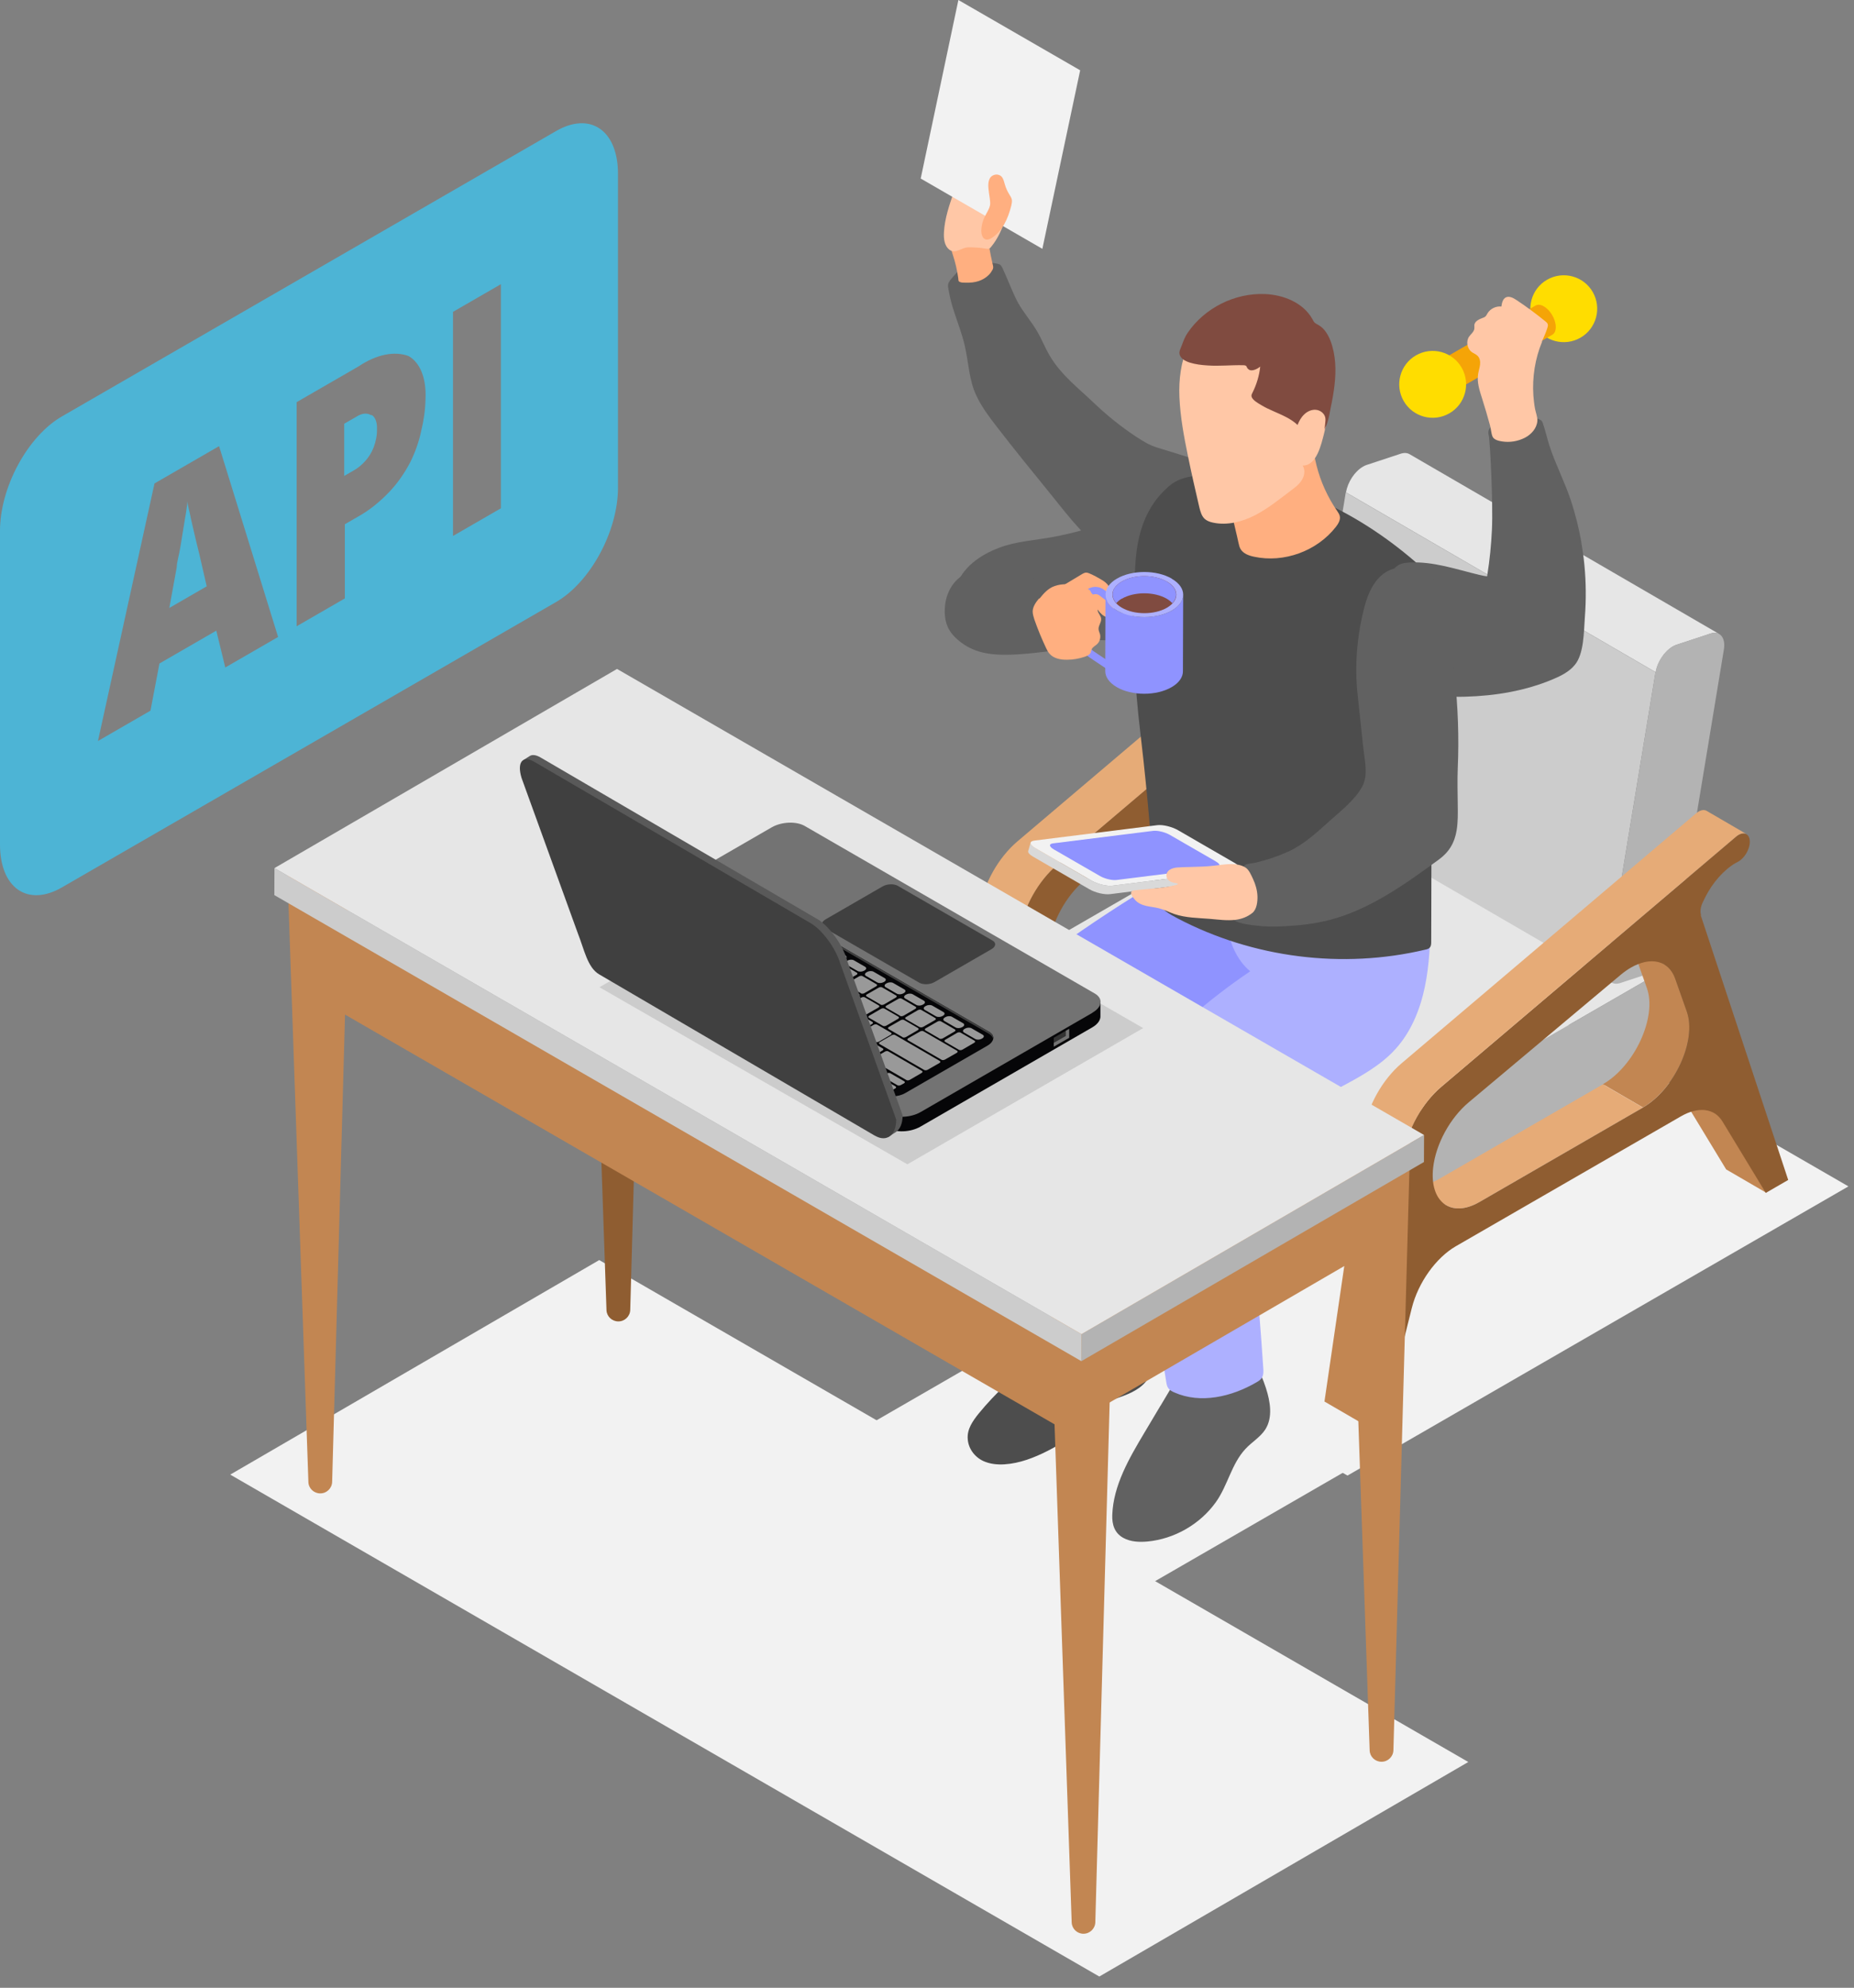 <?xml version="1.0" encoding="UTF-8"?> <svg xmlns="http://www.w3.org/2000/svg" width="153" height="164" viewBox="0 0 153 164" fill="none"><rect x="0" y="0" width="153" height="164" fill="#808080" stroke="none"/><g clip-path="url(#clip0_53_3162)"><path d="M91.86 132.45L68.87 119.18L91.72 105.99L114.71 119.26L91.86 132.45Z" fill="#F2F2F2"></path><path d="M121.17 145.37L90.72 163.07L19 121.66L49.45 103.96L121.17 145.37Z" fill="#F2F2F2"></path><path d="M111.2 121.74L69.6 97.73L110.94 73.86L152.54 97.88L111.2 121.74Z" fill="#F2F2F2"></path><path d="M110.47 74.19C110.29 73.89 110.05 73.66 109.78 73.5L106.48 71.58C106.75 71.74 106.99 71.97 107.17 72.27L110.75 78.17L114.05 80.09L110.47 74.19Z" fill="#C28652"></path><path d="M107.51 65.13L106.55 62.41C106.36 61.86 106.04 61.47 105.63 61.24L102.33 59.32C102.73 59.55 103.05 59.95 103.25 60.49L104.21 63.21C105.05 65.59 103.21 69.62 100.58 71.13L103.88 73.05C106.51 71.53 108.35 67.5 107.51 65.13Z" fill="#C28652"></path><path d="M100.59 71.14L87.1 78.93C86.02 79.55 85.06 79.6 84.37 79.2L87.67 81.12C88.36 81.52 89.33 81.47 90.4 80.85L103.89 73.06L100.59 71.14Z" fill="#E6AB77"></path><path d="M80.9 99.23L77.6 97.31L80.87 74.96L84.17 76.88L80.9 99.23Z" fill="#C28652"></path><path d="M108.68 57.18C108.58 56.89 108.64 56.47 108.84 56.08L109.01 55.73C109.63 54.49 110.56 53.44 111.55 52.87C111.61 52.84 111.66 52.81 111.76 52.76C112.28 52.46 112.71 51.73 112.7 51.12C112.7 50.5 112.26 50.28 111.75 50.58C111.68 50.62 111.6 50.68 111.53 50.74L87.25 71.34C85.66 72.69 84.44 74.87 84.14 76.89L80.87 99.24L82.65 98.21L84.81 89.59C85.34 87.49 86.8 85.45 88.44 84.5L107.02 73.78C108.46 72.95 109.78 73.11 110.44 74.2L114.02 80.1L115.87 79.03L108.65 57.19L108.68 57.18ZM103.88 73.06L90.39 80.85C88.05 82.2 86.25 80.86 86.57 78.01C86.79 76.07 87.96 73.92 89.51 72.62L102.04 62.11C102.33 61.87 102.61 61.67 102.89 61.51C104.51 60.58 106 60.9 106.54 62.42L107.5 65.14C108.34 67.52 106.5 71.55 103.87 73.06H103.88Z" fill="#8F5D31"></path><path d="M109.14 48.59C108.97 48.49 108.73 48.51 108.47 48.65C108.4 48.69 108.32 48.75 108.25 48.81L83.97 69.41C82.38 70.76 81.16 72.94 80.86 74.96L84.16 76.88C84.46 74.86 85.67 72.68 87.27 71.33L111.55 50.73C111.62 50.67 111.7 50.61 111.77 50.57C112.03 50.42 112.27 50.41 112.44 50.51L109.14 48.59Z" fill="#E6AB77"></path><path d="M109.84 64.75C109.58 64.6 109.21 64.62 108.81 64.85L85.9 78.07L113.21 93.94L136.12 80.72C136.52 80.49 136.89 80.47 137.15 80.62L109.84 64.75Z" fill="#E6E6E6"></path><path d="M113.22 93.95L85.91 78.08C85.11 78.54 84.47 79.66 84.47 80.57V83.89C84.48 84.34 84.64 84.66 84.9 84.81L112.21 100.68C111.95 100.53 111.79 100.21 111.79 99.76V96.44C111.78 95.53 112.42 94.41 113.22 93.95Z" fill="#CCCCCC"></path><path d="M136.12 80.72C136.92 80.26 137.57 80.63 137.57 81.54V84.86C137.58 85.77 136.94 86.89 136.14 87.35L113.23 100.57C112.43 101.03 111.78 100.66 111.78 99.75V96.43C111.77 95.52 112.41 94.4 113.21 93.94L136.12 80.72Z" fill="#B3B3B3"></path><path d="M132.61 79.76L136.62 55.46L111.06 40.62L107.05 64.92C106.95 65.55 107.11 66.02 107.44 66.21L133 81.05C132.67 80.86 132.5 80.39 132.61 79.76Z" fill="#CCCCCC"></path><path d="M116.32 37.47C116.13 37.36 115.88 37.34 115.6 37.43L112.78 38.36C112.68 38.39 112.58 38.44 112.48 38.5C111.81 38.88 111.22 39.76 111.08 40.62L136.64 55.46C136.78 54.6 137.38 53.72 138.04 53.34C138.14 53.28 138.24 53.24 138.34 53.2L141.16 52.27C141.44 52.18 141.69 52.2 141.88 52.31L116.32 37.47Z" fill="#E6E6E6"></path><path d="M138.03 53.34C138.13 53.28 138.23 53.24 138.33 53.2L141.15 52.27C141.93 52.01 142.43 52.61 142.26 53.6L138.25 77.9C138.11 78.76 137.51 79.64 136.84 80.03C136.74 80.09 136.64 80.13 136.54 80.17L133.72 81.1C132.94 81.36 132.44 80.76 132.61 79.77L136.62 55.47C136.76 54.61 137.36 53.73 138.02 53.35L138.03 53.34Z" fill="#B3B3B3"></path><path d="M142.17 92.5C141.99 92.2 141.75 91.97 141.48 91.81L138.18 89.89C138.45 90.05 138.69 90.28 138.87 90.58L142.45 96.48L145.75 98.4L142.17 92.5Z" fill="#C28652"></path><path d="M139.21 83.45L138.25 80.73C138.06 80.18 137.74 79.79 137.33 79.56L134.03 77.64C134.43 77.87 134.75 78.27 134.95 78.81L135.91 81.53C136.75 83.91 134.91 87.94 132.28 89.45L135.58 91.37C138.21 89.85 140.05 85.82 139.21 83.45Z" fill="#C28652"></path><path d="M132.28 89.46L118.79 97.25C117.71 97.87 116.75 97.92 116.06 97.52L119.36 99.44C120.05 99.84 121.02 99.79 122.09 99.17L135.58 91.38L132.28 89.46Z" fill="#E6AB77"></path><path d="M112.59 117.54L109.3 115.63L112.57 93.28L115.86 95.2L112.59 117.54Z" fill="#C28652"></path><path d="M140.38 75.5C140.28 75.21 140.34 74.79 140.54 74.4L140.71 74.05C141.33 72.81 142.26 71.76 143.25 71.19C143.31 71.16 143.36 71.13 143.46 71.08C143.98 70.78 144.41 70.05 144.4 69.44C144.4 68.82 143.96 68.6 143.45 68.9C143.38 68.94 143.3 69 143.23 69.06L118.95 89.66C117.36 91.01 116.14 93.19 115.84 95.21L112.57 117.56L114.35 116.53L116.51 107.91C117.04 105.81 118.5 103.77 120.14 102.82L138.72 92.1C140.16 91.27 141.48 91.43 142.14 92.52L145.72 98.42L147.57 97.35L140.35 75.51L140.38 75.5ZM135.58 91.38L122.09 99.17C119.75 100.52 117.95 99.18 118.27 96.33C118.49 94.39 119.66 92.24 121.21 90.94L133.74 80.43C134.03 80.19 134.31 79.99 134.59 79.83C136.21 78.9 137.7 79.22 138.24 80.74L139.2 83.46C140.04 85.84 138.2 89.87 135.57 91.38H135.58Z" fill="#8F5D31"></path><path d="M140.84 66.9C140.67 66.8 140.43 66.81 140.17 66.96C140.1 67 140.02 67.06 139.95 67.12L115.67 87.72C114.08 89.07 112.86 91.25 112.56 93.27L115.86 95.19C116.16 93.17 117.37 90.99 118.97 89.64L143.25 69.04C143.32 68.98 143.4 68.92 143.47 68.88C143.73 68.73 143.97 68.72 144.14 68.82L140.84 66.9Z" fill="#E6AB77"></path><path d="M80.51 83.38C79.53 84.19 78.5 85.11 78.25 86.36C78.04 87.4 78.43 88.51 79.15 89.29C79.87 90.07 80.88 90.54 81.93 90.74C84.81 91.29 87.66 89.93 90.37 88.81C96.02 86.46 102.02 85 107.53 82.34C107.38 80.91 107.23 79.49 107.09 78.06C106.96 76.83 106.83 75.59 106.45 74.42C106.07 73.24 105.42 72.12 104.43 71.39C103.58 70.76 102.52 70.46 101.47 70.32C100.06 70.14 98.48 70.21 97.48 71.31C96.46 72.43 94.97 73.09 93.69 73.88C90.73 75.73 87.85 77.71 85.05 79.8C83.51 80.96 82 82.15 80.52 83.37L80.51 83.38Z" fill="#8F93FF"></path><path d="M95.05 110.43C94.86 109.88 94.57 109.38 94.23 108.91C94.06 108.67 93.87 108.45 93.68 108.23C93.58 108.12 93.38 107.75 93.25 107.71C92.91 107.6 92.49 107.8 92.14 107.78C91.9 107.77 91.66 107.7 91.42 107.7C89.62 107.72 88.32 108.74 87.2 110.04C85.91 111.53 84.44 112.83 83.03 114.2C82.23 114.97 81.46 115.77 80.76 116.63C80.28 117.23 79.8 117.9 79.86 118.71C79.91 119.52 80.44 120.22 81.17 120.55C81.71 120.79 82.32 120.85 82.91 120.81C84.15 120.73 85.33 120.27 86.44 119.71C87.12 119.37 87.78 118.98 88.28 118.41C88.75 117.87 89.06 117.2 89.56 116.69C90.89 115.35 93.25 115.46 94.5 114.06C95.35 113.11 95.46 111.65 95.03 110.45L95.05 110.43Z" fill="#4D4D4D"></path><path d="M87.08 88.4C86.53 87.28 85.74 86.25 84.68 85.58C83.77 85 82.7 84.73 81.64 84.51C81.15 84.4 80.64 84.31 80.14 84.37C77.48 84.7 78.09 89.1 78.45 90.84C78.7 92.06 79.01 93.26 79.38 94.45C79.57 95.05 82.53 102.33 83.66 104.63C84.51 106.36 85.39 108.06 86.34 109.74C86.5 110.03 86.71 110.64 87.02 110.77C87.34 110.9 87.88 110.84 88.22 110.83C89.06 110.82 89.9 110.69 90.7 110.45C91.65 110.17 92.55 109.73 93.36 109.16C93.9 108.77 93.9 108.41 93.77 107.81C93.5 106.59 93.15 105.39 92.76 104.21C92.56 103.61 90.05 96.13 89.18 93.7C88.95 93.07 88.72 92.44 88.48 91.82C88.05 90.68 87.62 89.5 87.08 88.41V88.4Z" fill="#8F93FF"></path><path d="M103.18 80.13C99.7 82.48 96.51 85.27 93.71 88.4C92.97 89.23 92.2 90.24 92.35 91.35C92.5 92.46 93.52 93.24 94.52 93.74C96.06 94.52 97.77 94.96 99.49 95.04C99.9 95.06 100.32 95.06 100.71 94.94C101 94.86 101.26 94.71 101.53 94.57C104.57 92.94 107.61 91.31 110.65 89.68C112.28 88.81 113.94 87.91 115.18 86.53C116.45 85.12 117.19 83.3 117.58 81.44C117.97 79.58 118.03 77.67 118.08 75.78C116.43 77.47 113.79 77.83 111.47 77.37C109.15 76.91 107.04 75.76 104.89 74.78C103.62 74.21 101.56 74.13 101.37 75.95C101.22 77.41 102.05 79.23 103.17 80.13H103.18Z" fill="#ADB0FF"></path><path d="M95.77 115.97C95.32 116.72 94.88 117.47 94.43 118.22C93.18 120.32 91.88 122.54 91.79 124.98C91.76 125.77 91.97 126.48 92.7 126.88C93.3 127.21 94.01 127.24 94.69 127.18C96.92 126.97 99.04 125.75 100.34 123.93C101.32 122.56 101.63 120.76 102.79 119.53C103.31 118.97 104.01 118.57 104.42 117.93C105.05 116.94 104.83 115.64 104.47 114.52C104.24 113.81 103.96 113.11 103.48 112.54C102.71 111.61 101.44 111.13 100.24 111.26C98.92 111.4 98.08 112.11 97.42 113.21C96.87 114.13 96.32 115.05 95.77 115.98V115.97Z" fill="#616161"></path><path d="M92.21 94.52C92.36 96.15 92.8 97.74 93.21 99.33C94.46 104.16 95.48 109.06 96.24 113.99C96.27 114.18 96.3 114.38 96.42 114.54C96.54 114.7 96.72 114.8 96.91 114.88C99.07 115.84 101.64 115.24 103.68 114.05C103.86 113.95 104.04 113.83 104.14 113.66C104.28 113.43 104.27 113.14 104.25 112.87C103.88 107.24 103.35 101.61 102.65 96.01C102.49 94.68 102.31 93.35 101.99 92.06C101.85 91.51 101.68 90.94 101.28 90.54C100.93 90.19 100.44 90.01 99.97 89.84C98.27 89.23 96.11 88.27 94.26 88.64C93 88.9 92.61 90.05 92.38 91.18C92.15 92.28 92.1 93.39 92.2 94.51L92.21 94.52Z" fill="#ADB0FF"></path><path d="M102.55 39.43C100.31 38.37 97.91 37.67 95.54 36.94C94.82 36.72 94.34 36.41 93.73 36.01C92.5 35.2 91.34 34.26 90.27 33.24C89 32.03 87.57 30.93 86.66 29.4C86.25 28.72 85.97 27.97 85.56 27.29C85.07 26.46 84.41 25.73 83.96 24.88C83.5 23.99 83.16 23.03 82.73 22.12C82.68 22.02 82.63 21.92 82.55 21.85C82.48 21.8 82.39 21.78 82.31 21.76C81.65 21.61 80.96 21.64 80.3 21.78C79.96 21.85 79.63 21.96 79.35 22.16C79.08 22.34 78.86 22.6 78.64 22.85C78.5 23.02 78.27 23.25 78.24 23.47C78.21 23.68 78.3 23.96 78.33 24.17C78.42 24.68 78.56 25.18 78.72 25.67C79.03 26.64 79.41 27.59 79.63 28.58C79.94 29.94 79.97 31.4 80.58 32.65C80.99 33.54 81.64 34.41 82.23 35.17C82.97 36.12 83.71 37.07 84.47 38.01C85.37 39.13 86.29 40.24 87.19 41.37C88.01 42.4 88.83 43.42 89.78 44.33C92.09 46.55 95 48.02 97.87 49.45C98.92 47.93 99.97 46.41 100.81 44.76C101.23 43.95 101.59 43.11 101.88 42.25C102.02 41.83 102.08 41.37 102.22 40.96C102.34 40.58 102.67 40.27 102.92 39.96C102.97 39.9 103.02 39.83 103.01 39.76C103 39.67 102.9 39.61 102.82 39.57C102.73 39.52 102.63 39.48 102.54 39.43H102.55Z" fill="#616161"></path><path d="M79.25 23.28C79.39 23.33 79.6 23.32 79.74 23.32C80.08 23.33 80.43 23.3 80.76 23.19C81.07 23.09 81.37 22.91 81.6 22.68C81.72 22.56 81.82 22.42 81.9 22.27C82.01 22.07 81.95 21.94 81.9 21.72C81.7 20.84 81.54 19.95 81.48 19.06C81.31 19.48 80.88 19.74 80.43 19.81C79.99 19.88 79.53 19.78 79.1 19.66C78.18 19.4 78.45 20.51 78.63 21.02C78.84 21.65 78.99 22.3 79.08 22.96C79.1 23.14 79.07 23.21 79.23 23.27C79.23 23.27 79.25 23.27 79.26 23.27L79.25 23.28Z" fill="#FFAF80"></path><path d="M77.9 19.15C78.03 16.83 79.45 14.73 79.56 12.41C79.58 12.04 79.56 11.67 79.67 11.32C79.73 11.13 79.83 10.95 79.86 10.76C79.9 10.5 79.81 10.22 79.93 9.98C80 9.83 80.14 9.72 80.27 9.62C80.58 9.38 80.99 9.14 81.34 9.33C81.59 9.47 81.68 9.78 81.83 10.03C81.96 10.25 82.13 10.43 82.29 10.63C82.79 11.27 83.06 12.05 83.13 12.85C83.17 13.26 83.36 13.66 83.43 14.07C83.5 14.51 83.53 14.95 83.51 15.39C83.47 16.27 83.27 17.14 83 17.98C82.72 18.84 82.36 19.69 81.78 20.38C81.73 20.44 81.68 20.5 81.6 20.52C81.53 20.54 81.45 20.53 81.38 20.52C80.89 20.43 80.38 20.4 79.88 20.41C79.36 20.42 78.85 20.97 78.36 20.61C77.92 20.28 77.87 19.67 77.9 19.16V19.15Z" fill="#FFC7A6"></path><path d="M86.02 20.53L75.98 14.73L79.09 0L89.14 5.8L86.02 20.53Z" fill="#F2F2F2"></path><path d="M81.7 16.93C81.63 17.28 81.41 17.57 81.26 17.89C81.09 18.24 80.99 18.62 80.98 19.01C80.98 19.32 81.07 19.7 81.37 19.76C81.54 19.8 81.71 19.71 81.86 19.62C82.74 19.05 83.19 18.01 83.45 16.99C83.49 16.82 83.53 16.63 83.5 16.46C83.46 16.3 83.37 16.16 83.28 16.02C83.12 15.76 83 15.49 82.92 15.2C82.86 14.99 82.81 14.76 82.67 14.59C82.52 14.42 82.27 14.36 82.05 14.43C81.12 14.73 81.82 16.31 81.7 16.94V16.93Z" fill="#FFAF80"></path><path d="M91.51 42.97C90.04 43.6 88.48 44 86.91 44.3C85.43 44.58 83.87 44.65 82.46 45.19C81.67 45.49 80.92 45.88 80.27 46.43C79.63 46.97 79.1 47.68 78.86 48.48C78.57 49.45 78.19 50.48 78.7 51.44C79.06 52.12 79.78 52.54 80.49 52.78C82.44 53.46 84.58 53.14 86.64 52.97C88.36 52.82 90.09 52.78 91.82 52.83C92.91 52.87 94.03 52.94 95.09 52.65C95.19 52.62 95.29 52.59 95.36 52.51C95.45 52.4 95.44 52.24 95.42 52.1C95.2 49.61 96.57 47.29 97.29 44.89C97.49 44.24 97.64 43.55 97.53 42.87C97.44 42.3 97.1 41.71 96.59 41.41C96.18 41.16 95.72 41.3 95.28 41.41C93.95 41.73 92.75 42.42 91.5 42.96L91.51 42.97Z" fill="#616161"></path><path d="M100.03 39.23C98.7 39.2 97.42 39.26 96.4 40.17C94.47 41.88 93.84 44.12 93.69 46.62C93.65 47.32 93.61 48.02 93.59 48.72C93.46 52.62 93.63 56.52 94.1 60.4C94.33 62.26 95.15 69.87 95.08 71.82C95.05 72.67 94.99 73.58 95.41 74.32C95.79 75 96.49 75.41 97.18 75.77C103.39 79.03 110.79 79.97 117.62 78.35C117.76 78.32 117.91 78.28 118 78.17C118.1 78.05 118.11 77.88 118.11 77.72C118.13 70.08 118.15 62.45 118.17 54.81C118.17 53.7 118.17 52.59 118.17 51.49C118.17 50.95 118.53 50.56 118.78 50.12C119.07 49.6 119.06 49.02 118.8 48.48C118.55 47.96 118.13 47.56 117.71 47.17C112.86 42.68 106.62 39.38 100.02 39.23H100.03Z" fill="#4D4D4D"></path><path d="M130.5 44.73C130.3 43.58 130.01 42.44 129.65 41.33C129.14 39.78 128.37 38.32 127.87 36.78C127.67 36.17 127.54 35.54 127.33 34.94C127.3 34.85 127.26 34.75 127.19 34.69C127.13 34.64 127.06 34.61 126.99 34.58C126.23 34.3 125.41 34.14 124.61 34.29C124.03 34.4 123.47 34.69 123.09 35.14C122.86 35.41 122.76 35.59 122.86 35.93C122.95 36.25 123.23 41.46 123.12 43.7C123.06 44.95 122.94 46.2 122.74 47.43C122.74 47.47 122.73 47.51 122.72 47.55C122.51 47.52 122.3 47.49 122.08 47.43C120.17 46.97 118.26 46.3 116.3 46.41C116 46.43 115.69 46.46 115.43 46.61C115.05 46.82 114.82 47.22 114.64 47.61C113.19 50.74 113.3 55.37 116.94 56.92C118.19 57.45 119.58 57.52 120.93 57.48C123.41 57.41 125.89 57 128.18 56.03C128.84 55.75 129.49 55.42 129.95 54.87C130.73 53.95 130.7 52.09 130.79 50.93C130.9 49.49 130.89 48.04 130.75 46.6C130.69 45.97 130.6 45.34 130.49 44.71L130.5 44.73Z" fill="#616161"></path><path d="M130.429 27.86C129.109 28.62 127.419 28.17 126.659 26.85C125.899 25.53 126.349 23.84 127.669 23.08C128.989 22.32 130.679 22.77 131.439 24.09C132.199 25.41 131.749 27.1 130.429 27.86Z" fill="#FFDD00"></path><path d="M118.959 29.68L126.719 25.21C126.899 25.11 127.139 25.12 127.409 25.28C127.949 25.59 128.389 26.35 128.389 26.98C128.389 27.3 128.279 27.52 128.099 27.62L120.339 32.09C120.519 31.99 120.629 31.77 120.629 31.45C120.629 30.82 120.189 30.06 119.649 29.75C119.379 29.6 119.139 29.58 118.959 29.68Z" fill="#F5A407"></path><path d="M118.669 30.32C118.669 29.69 119.109 29.44 119.649 29.75C120.189 30.06 120.629 30.82 120.629 31.45C120.629 32.08 120.189 32.33 119.649 32.02C119.109 31.71 118.669 30.95 118.669 30.32Z" fill="#D9D9D9"></path><path d="M119.61 34.1C118.29 34.86 116.6 34.41 115.84 33.09C115.08 31.77 115.53 30.08 116.85 29.32C118.17 28.56 119.86 29.01 120.62 30.33C121.38 31.65 120.93 33.34 119.61 34.1Z" fill="#FFDD00"></path><path d="M127.26 28.19C126.68 29.59 126.44 31.12 126.54 32.63C126.57 33 126.61 33.37 126.68 33.74C126.74 34.05 126.89 34.41 126.87 34.73C126.82 35.35 126.36 35.85 125.83 36.12C125.26 36.41 124.6 36.52 123.96 36.42C123.69 36.38 123.29 36.29 123.17 36.02C123.06 35.76 123.04 35.37 122.96 35.09C122.76 34.35 122.54 33.61 122.31 32.88C122.1 32.22 121.87 31.54 121.98 30.86C122.02 30.6 122.11 30.35 122.14 30.09C122.17 29.83 122.13 29.55 121.94 29.36C121.8 29.22 121.61 29.16 121.45 29.04C121.07 28.76 120.97 28.17 121.23 27.78C121.38 27.56 121.63 27.39 121.67 27.12C121.68 27.02 121.67 26.91 121.67 26.81C121.71 26.49 122.08 26.33 122.38 26.22C122.44 26.2 122.51 26.17 122.56 26.13C122.65 26.06 122.69 25.96 122.75 25.86C122.98 25.47 123.45 25.24 123.9 25.29C123.94 25 124.01 24.68 124.26 24.54C124.54 24.4 124.87 24.57 125.14 24.75C125.97 25.3 126.77 25.89 127.54 26.52C127.61 26.58 127.69 26.64 127.72 26.73C127.76 26.83 127.73 26.94 127.7 27.04C127.58 27.44 127.4 27.81 127.24 28.19H127.26Z" fill="#FFC7A6"></path><path d="M102.2 44.76C102.24 44.94 102.28 45.13 102.37 45.29C102.59 45.67 103.05 45.84 103.48 45.93C105.96 46.47 108.7 45.46 110.25 43.46C110.45 43.2 110.64 42.88 110.56 42.56C110.52 42.41 110.43 42.29 110.35 42.16C109.57 41.03 108.99 39.76 108.65 38.42C108.4 37.42 108.27 36.4 108.15 35.38C107.64 37.5 105.93 39.28 103.84 39.87C103.17 40.06 102.47 40.13 101.79 40.33C101.7 40.36 101.6 40.39 101.54 40.46C101.48 40.54 101.47 40.66 101.47 40.76C101.49 42.1 101.93 43.46 102.2 44.76Z" fill="#FFAF80"></path><path d="M109.68 31.56C109.6 29.92 109.18 28.19 108 27.04C107.58 26.64 107.09 26.32 106.56 26.06C104.85 25.22 102.79 25.02 101.01 25.72C98.08 26.87 97.21 29.86 97.33 32.75C97.4 34.38 97.7 36 98.03 37.6C98.32 39.02 98.64 40.43 98.97 41.84C99.06 42.2 99.16 42.59 99.44 42.83C99.63 42.99 99.87 43.07 100.11 43.12C101.28 43.37 102.51 43.05 103.57 42.51C104.63 41.96 105.57 41.2 106.52 40.48C106.86 40.23 107.21 39.97 107.43 39.61C107.66 39.25 107.73 38.77 107.5 38.41C108.66 38.44 109.04 36.63 109.26 35.8C109.61 34.42 109.76 32.98 109.69 31.55L109.68 31.56Z" fill="#FFC7A6"></path><path d="M104 30.24C103.92 30.99 103.7 31.72 103.36 32.4C103.31 32.49 103.26 32.59 103.28 32.69C103.32 32.99 103.84 33.28 104.08 33.42C104.41 33.62 104.75 33.78 105.1 33.93C105.79 34.24 106.52 34.53 107.08 35.06C107.21 34.73 107.38 34.42 107.64 34.18C107.89 33.94 108.24 33.78 108.59 33.81C108.94 33.84 109.27 34.08 109.36 34.42C109.4 34.59 109.38 34.76 109.36 34.93C109.34 35.12 109.32 35.3 109.3 35.49C109.32 35.33 109.44 35.16 109.49 35.01C109.54 34.87 109.58 34.72 109.62 34.58C109.71 34.26 109.75 33.93 109.82 33.61C109.95 33 110.06 32.39 110.13 31.77C110.27 30.56 110.24 29.31 109.81 28.15C109.61 27.63 109.31 27.11 108.83 26.83C108.72 26.77 108.6 26.71 108.5 26.63C108.41 26.54 108.36 26.43 108.3 26.32C107.55 24.98 105.94 24.33 104.41 24.26C101.92 24.15 99.41 25.4 98.01 27.46C97.78 27.8 97.66 28.13 97.52 28.51C97.4 28.84 97.2 29.11 97.45 29.46C97.62 29.69 97.9 29.82 98.17 29.91C98.65 30.06 99.15 30.12 99.65 30.15C100.63 30.22 101.59 30.11 102.56 30.13C103 30.13 102.78 30.3 103.06 30.49C103.33 30.68 103.81 30.41 104.02 30.23L104 30.24Z" fill="#804B40"></path><path d="M85.14 47.67C84.4 47.43 83.65 47.23 82.91 47C82.31 46.81 81.69 46.6 81.07 46.67C80.75 46.7 80.46 46.84 80.19 47C79.76 47.24 79.32 47.5 78.96 47.85C78.33 48.46 78.01 49.33 77.97 50.19C77.92 51.12 78.13 51.89 78.8 52.56C79.27 53.03 79.84 53.4 80.46 53.64C81.3 53.96 82.21 54.03 83.11 54.02C84.18 54.01 85.24 53.89 86.3 53.76C87.03 53.68 87.76 53.59 88.47 53.43C88.36 52.72 88.33 52 88.38 51.28C88.44 50.56 88.65 49.4 87.94 48.91C87.12 48.34 86.06 47.98 85.12 47.67H85.14Z" fill="#616161"></path><path d="M88.62 49.17C89.13 49.24 90.05 49.23 90.29 49.78C90.5 50.26 90.97 50.95 91.56 50.96C91.66 50.96 91.77 50.94 91.84 50.87C91.99 50.74 91.98 50.51 91.95 50.31C91.91 50.05 91.85 49.8 91.77 49.55C91.71 49.35 91.72 49.17 91.69 48.96C91.66 48.75 91.61 48.53 91.49 48.35C91.34 48.11 91.11 47.95 90.87 47.81C90.57 47.63 90.27 47.47 89.95 47.33C89.82 47.27 89.68 47.22 89.55 47.25C89.47 47.27 89.39 47.31 89.32 47.35C88.62 47.77 87.92 48.19 87.22 48.61C87.59 48.96 88.12 49.09 88.62 49.16V49.17Z" fill="#FFAF80"></path><path d="M92.44 55.93L89.91 54.24C89.48 53.95 89.22 53.47 89.22 52.95V49.6C89.22 49.15 89.47 48.74 89.88 48.54C90.28 48.34 90.76 48.39 91.12 48.66L93.64 50.58L93.27 51.06L90.75 49.14C90.57 49 90.35 48.98 90.15 49.08C89.95 49.18 89.83 49.37 89.83 49.59V52.94C89.83 53.26 89.99 53.55 90.25 53.73L92.78 55.42L92.44 55.92V55.93Z" fill="#8F93FF"></path><path d="M97.64 49.07L97.62 55.39C97.62 55.86 97.31 56.33 96.69 56.69C95.44 57.42 93.41 57.42 92.16 56.69C91.53 56.32 91.21 55.85 91.21 55.37L91.23 49.05C91.23 49.53 91.54 50.01 92.18 50.37C93.43 51.09 95.46 51.09 96.71 50.37C97.33 50.01 97.64 49.54 97.64 49.07Z" fill="#8F93FF"></path><path d="M96.7 47.75C97.95 48.47 97.96 49.65 96.71 50.37C95.46 51.09 93.43 51.1 92.18 50.37C90.92 49.64 90.92 48.47 92.17 47.74C93.42 47.01 95.45 47.01 96.7 47.74V47.75Z" fill="#ADB0FF"></path><path d="M96.3 47.98C97.33 48.57 97.34 49.54 96.3 50.14C95.27 50.74 93.61 50.74 92.58 50.14C91.55 49.54 91.54 48.58 92.57 47.98C93.6 47.38 95.26 47.38 96.29 47.98H96.3Z" fill="#804B40"></path><path d="M92.57 49.4C93.6 48.8 95.26 48.8 96.29 49.4C96.48 49.51 96.63 49.64 96.75 49.77C97.28 49.19 97.13 48.47 96.29 47.98C95.26 47.38 93.59 47.38 92.57 47.98C91.74 48.46 91.6 49.19 92.12 49.76C92.24 49.63 92.38 49.5 92.57 49.39V49.4Z" fill="#8F93FF"></path><path d="M85.75 49.37C85.49 49.68 85.24 50.03 85.22 50.43C85.22 50.66 85.29 50.89 85.36 51.11C85.64 51.91 85.96 52.69 86.32 53.45C86.4 53.61 86.47 53.77 86.59 53.91C86.93 54.33 87.53 54.44 88.07 54.43C88.56 54.43 89.06 54.34 89.53 54.18C89.73 54.11 89.94 54.01 90.02 53.82C90.05 53.74 90.05 53.65 90.09 53.57C90.17 53.38 90.38 53.29 90.53 53.15C90.75 52.95 90.85 52.62 90.78 52.33C90.74 52.18 90.66 52.05 90.66 51.9C90.64 51.6 90.91 51.33 90.87 51.03C90.84 50.79 90.62 50.6 90.58 50.36C90.53 50.04 90.81 49.7 90.66 49.41C90.54 49.18 90.2 49.13 90.06 48.91C90.02 48.85 90 48.77 89.95 48.71C89.84 48.58 89.64 48.58 89.47 48.55C89.26 48.52 89.06 48.42 88.85 48.35C88.27 48.15 87.62 48.15 87.04 48.35C86.5 48.53 86.13 48.96 85.78 49.39L85.75 49.37Z" fill="#FFAF80"></path><path d="M118.61 48.15C118.39 47.82 118.11 47.53 117.79 47.32C117.43 47.08 117.01 46.93 116.58 46.85C115.9 46.73 115.16 46.79 114.55 47.1C113.44 47.67 112.89 48.94 112.58 50.15C111.99 52.44 111.78 54.9 112.03 57.24C112.19 58.75 112.35 60.26 112.51 61.76C112.62 62.76 112.93 63.95 112.42 64.89C111.84 65.97 110.66 66.9 109.76 67.7C108.74 68.62 107.62 69.66 106.36 70.24C105.45 70.65 104.5 70.97 103.53 71.19C103.32 71.24 103 71.24 102.81 71.33C102.61 71.43 102.68 71.5 102.54 71.64C102.39 71.79 102.15 71.82 101.99 71.98C101.83 72.14 101.72 72.36 101.63 72.56C101.35 73.17 101.14 73.83 101.19 74.5C101.22 74.93 101.36 75.37 101.62 75.71C102 76.21 103.04 76.28 103.62 76.36C104.4 76.46 105.18 76.46 105.96 76.42C107.2 76.36 108.45 76.22 109.65 75.92C113.02 75.06 115.92 72.97 118.72 70.93C119.58 70.31 120.04 69.54 120.21 68.49C120.32 67.81 120.31 67.11 120.3 66.42C120.29 65.41 120.26 64.4 120.3 63.39C120.41 60.85 120.32 58.3 120.04 55.77C119.91 54.57 119.74 53.37 119.53 52.18C119.34 51.11 119.41 50.02 119.03 48.98C118.92 48.69 118.78 48.41 118.61 48.15Z" fill="#616161"></path><path d="M101.94 71.8L91.81 73.07C91.35 73.13 90.59 72.94 90.09 72.66L85.44 69.97C85.15 69.8 85.02 69.64 85.05 69.52L84.85 70.22C84.82 70.34 84.95 70.5 85.24 70.67L89.89 73.36C90.38 73.65 91.15 73.83 91.61 73.77L101.74 72.5C101.93 72.48 102.03 72.42 102.06 72.33L102.26 71.63C102.24 71.71 102.13 71.77 101.94 71.8Z" fill="#D9D9D9"></path><path d="M101.87 71.18C102.36 71.47 102.4 71.74 101.94 71.8L91.81 73.07C91.35 73.13 90.59 72.94 90.09 72.66L85.44 69.97C84.95 69.68 84.91 69.41 85.37 69.35L95.5 68.08C95.96 68.02 96.72 68.21 97.21 68.49L101.86 71.18H101.87Z" fill="#F2F2F2"></path><path d="M100.33 71.07C100.73 71.3 100.76 71.53 100.39 71.57L92.15 72.6C91.78 72.65 91.15 72.5 90.75 72.26L86.97 70.08C86.57 69.85 86.54 69.62 86.91 69.58L95.15 68.55C95.52 68.5 96.14 68.65 96.54 68.88L100.32 71.06L100.33 71.07Z" fill="#8F93FF"></path><path d="M101.6 71.29C101.14 71.29 100.68 71.37 100.22 71.42C99.55 71.5 98.87 71.51 98.2 71.53C97.85 71.53 97.51 71.55 97.16 71.57C96.86 71.59 96.43 71.71 96.3 72.02C96.23 72.18 96.25 72.38 96.35 72.53C96.46 72.69 96.64 72.77 96.83 72.82C96.93 72.85 97.03 72.86 97.13 72.88C97.23 72.91 97.23 72.96 97.12 72.99C95.98 73.32 94.77 73.31 93.59 73.46C93.53 73.46 93.47 73.48 93.43 73.51C93.18 73.68 93.54 74.09 93.66 74.23C93.89 74.51 94.24 74.66 94.59 74.74C94.94 74.82 95.3 74.85 95.65 74.94C96.08 75.05 96.48 75.26 96.91 75.41C97.85 75.73 98.86 75.73 99.85 75.81C100.55 75.87 101.25 75.97 101.94 75.89C102.45 75.83 102.94 75.65 103.35 75.32C103.72 75.03 103.79 74.36 103.77 73.92C103.75 73.44 103.61 72.96 103.41 72.53C103.26 72.21 103.07 71.74 102.76 71.56C102.42 71.36 102.01 71.29 101.62 71.29H101.6Z" fill="#FFC7A6"></path><path d="M48.29 56.96L50.05 108.09C50.07 108.61 50.5 109.02 51.03 109.02C51.56 109.02 51.99 108.6 52.01 108.08L53.42 56.96H48.3H48.29Z" fill="#8F5D31"></path><path d="M113.83 94.39V102.77L87.75 117.93L87.76 109.55L113.83 94.39Z" fill="#C28652"></path><path d="M87.76 109.55L87.75 117.93L26.33 82.47V74.08L87.76 109.55Z" fill="#C28652"></path><path d="M113.83 94.39L87.76 109.55L26.33 74.08L52.41 58.93L113.83 94.39Z" fill="#8F8F8F"></path><path d="M86.68 107.48L88.44 158.61C88.46 159.13 88.89 159.54 89.41 159.54C89.94 159.54 90.37 159.12 90.39 158.6L91.8 107.48H86.68Z" fill="#C28652"></path><path d="M111.27 93.29L113.03 144.42C113.05 144.94 113.48 145.35 114.01 145.35C114.54 145.35 114.97 144.93 114.99 144.41L116.4 93.29H111.28H111.27Z" fill="#C28652"></path><path d="M23.69 71.15L25.45 122.28C25.47 122.8 25.9 123.21 26.43 123.21C26.96 123.21 27.39 122.79 27.41 122.27L28.82 71.15H23.7H23.69Z" fill="#C28652"></path><path d="M117.52 93.64L117.51 95.87L89.24 112.3L89.25 110.07L117.52 93.64Z" fill="#B3B3B3"></path><path d="M89.25 110.07L89.24 112.3L22.64 73.85L22.65 71.62L89.25 110.07Z" fill="#CCCCCC"></path><path d="M117.52 93.64L89.25 110.07L22.65 71.62L50.92 55.19L117.52 93.64Z" fill="#E6E6E6"></path><path d="M74.88 96.06L49.47 81.45L68.93 70.21L94.34 84.82L74.88 96.06Z" fill="#CCCCCC"></path><path d="M90.82 82.67L90.2 82.6V82.86L66.41 69.13C65.71 68.72 64.48 68.77 63.67 69.24L49.49 77.43C49.49 77.43 49.41 77.48 49.37 77.51V77.32L48.82 77.4V78.54C48.82 78.8 48.97 79.05 49.29 79.24L73.22 93.06C73.92 93.47 75.15 93.42 75.96 92.95L90.14 84.76C90.61 84.49 90.84 84.13 90.81 83.8V82.68L90.82 82.67Z" fill="#060608"></path><path d="M86.96 86.35L88.23 85.62V84.89L86.96 85.62V86.35Z" fill="#333333"></path><path d="M87.96 85.47V85.04L88.23 84.89V85.62L86.96 86.35V86.04L87.96 85.47Z" fill="#737373"></path><path d="M90.15 83.56L75.97 91.75C75.16 92.22 73.93 92.27 73.23 91.86L49.3 78.04C48.6 77.63 48.68 76.92 49.5 76.45L63.68 68.26C64.49 67.79 65.72 67.74 66.42 68.15L90.35 81.97C91.05 82.38 90.97 83.08 90.15 83.55V83.56Z" fill="#737373"></path><path d="M72.74 90.26L52.44 78.54C51.93 78.25 52 77.74 52.58 77.4L59.36 73.49C59.94 73.15 60.83 73.12 61.33 73.41L81.63 85.13C82.14 85.42 82.07 85.93 81.49 86.27L74.71 90.18C74.13 90.52 73.24 90.55 72.74 90.26Z" fill="#060608"></path><path d="M52.58 77.57L59.36 73.66C59.94 73.32 60.83 73.29 61.33 73.58L81.63 85.3C81.82 85.41 81.93 85.56 81.96 85.71C82 85.5 81.89 85.29 81.63 85.13L61.33 73.41C60.82 73.12 59.94 73.15 59.36 73.49L52.58 77.4C52.22 77.61 52.06 77.88 52.11 78.13C52.14 77.93 52.3 77.73 52.58 77.57Z" fill="#404040"></path><path d="M61.05 74.5L60.13 73.97C60 73.89 60.01 73.76 60.17 73.67L60.22 73.64C60.38 73.55 60.61 73.54 60.75 73.62L61.67 74.15C61.8 74.23 61.79 74.36 61.63 74.45L61.58 74.48C61.42 74.57 61.19 74.58 61.05 74.5Z" fill="#999999"></path><path d="M62.66 75.44L61.74 74.91C61.61 74.83 61.62 74.7 61.78 74.61L61.83 74.58C61.99 74.49 62.22 74.48 62.36 74.56L63.28 75.09C63.41 75.17 63.4 75.3 63.24 75.39L63.19 75.42C63.03 75.51 62.8 75.52 62.66 75.44Z" fill="#999999"></path><path d="M64.29 76.37L63.37 75.84C63.24 75.76 63.25 75.63 63.41 75.54L63.46 75.51C63.62 75.42 63.85 75.41 63.99 75.49L64.91 76.02C65.04 76.1 65.03 76.23 64.87 76.32L64.82 76.35C64.66 76.44 64.43 76.45 64.29 76.37Z" fill="#999999"></path><path d="M65.91 77.31L64.99 76.78C64.86 76.7 64.87 76.57 65.03 76.48L65.08 76.45C65.24 76.36 65.47 76.35 65.61 76.43L66.53 76.96C66.66 77.04 66.65 77.17 66.49 77.26L66.44 77.29C66.28 77.38 66.05 77.39 65.91 77.31Z" fill="#999999"></path><path d="M67.53 78.23L66.61 77.7C66.48 77.62 66.49 77.49 66.65 77.4L66.7 77.37C66.86 77.28 67.09 77.27 67.23 77.35L68.15 77.88C68.28 77.96 68.27 78.09 68.11 78.18L68.06 78.21C67.9 78.3 67.67 78.31 67.53 78.23Z" fill="#999999"></path><path d="M69.15 79.18L68.23 78.65C68.1 78.57 68.11 78.44 68.27 78.35L68.32 78.32C68.48 78.23 68.71 78.22 68.85 78.3L69.77 78.83C69.9 78.91 69.89 79.04 69.73 79.13L69.68 79.16C69.52 79.25 69.29 79.26 69.15 79.18Z" fill="#999999"></path><path d="M70.77 80.11L69.85 79.58C69.72 79.5 69.73 79.37 69.89 79.28L69.94 79.25C70.1 79.16 70.33 79.15 70.47 79.23L71.39 79.76C71.52 79.84 71.51 79.97 71.35 80.06L71.3 80.09C71.14 80.18 70.91 80.19 70.77 80.11Z" fill="#999999"></path><path d="M72.39 81.05L71.47 80.52C71.34 80.44 71.35 80.31 71.51 80.22L71.56 80.19C71.72 80.1 71.95 80.09 72.09 80.17L73.01 80.7C73.14 80.78 73.13 80.91 72.97 81L72.92 81.03C72.76 81.12 72.53 81.13 72.39 81.05Z" fill="#999999"></path><path d="M74.01 81.98L73.09 81.45C72.96 81.37 72.97 81.24 73.13 81.15L73.18 81.12C73.34 81.03 73.57 81.02 73.71 81.1L74.63 81.63C74.76 81.71 74.75 81.84 74.59 81.93L74.54 81.96C74.38 82.05 74.15 82.06 74.01 81.98Z" fill="#999999"></path><path d="M75.62 82.91L74.7 82.38C74.57 82.3 74.58 82.17 74.74 82.08L74.79 82.05C74.95 81.96 75.18 81.95 75.32 82.03L76.24 82.56C76.37 82.64 76.36 82.77 76.2 82.86L76.15 82.89C75.99 82.98 75.76 82.99 75.62 82.91Z" fill="#999999"></path><path d="M77.24 83.85L76.32 83.32C76.19 83.24 76.2 83.11 76.36 83.02L76.41 82.99C76.57 82.9 76.8 82.89 76.94 82.97L77.86 83.5C77.99 83.58 77.98 83.71 77.82 83.8L77.77 83.83C77.61 83.92 77.38 83.93 77.24 83.85Z" fill="#999999"></path><path d="M78.86 84.77L77.94 84.24C77.81 84.16 77.82 84.03 77.98 83.94L78.03 83.91C78.19 83.82 78.42 83.81 78.56 83.89L79.48 84.42C79.61 84.5 79.6 84.63 79.44 84.72L79.39 84.75C79.23 84.84 79 84.85 78.86 84.77Z" fill="#999999"></path><path d="M80.48 85.72L79.56 85.19C79.43 85.11 79.44 84.98 79.6 84.89L79.65 84.86C79.81 84.77 80.04 84.76 80.18 84.84L81.1 85.37C81.23 85.45 81.22 85.58 81.06 85.67L81.01 85.7C80.85 85.79 80.62 85.8 80.48 85.72Z" fill="#999999"></path><path d="M59.7 75.39L58.56 74.73C58.49 74.69 58.49 74.61 58.58 74.56L59.56 73.99C59.65 73.94 59.78 73.93 59.85 73.98L60.99 74.64C61.06 74.68 61.06 74.76 60.97 74.81L59.99 75.37C59.9 75.42 59.77 75.43 59.7 75.38V75.39Z" fill="#999999"></path><path d="M61.32 76.33L60.18 75.67C60.11 75.63 60.11 75.55 60.2 75.5L61.18 74.94C61.27 74.89 61.4 74.88 61.47 74.93L62.61 75.59C62.68 75.63 62.68 75.71 62.59 75.76L61.61 76.32C61.52 76.37 61.39 76.38 61.32 76.33Z" fill="#999999"></path><path d="M62.94 77.26L61.8 76.6C61.73 76.56 61.73 76.48 61.82 76.43L62.8 75.86C62.89 75.81 63.02 75.8 63.09 75.85L64.23 76.51C64.31 76.55 64.3 76.63 64.21 76.68L63.23 77.24C63.14 77.29 63.01 77.3 62.94 77.25V77.26Z" fill="#999999"></path><path d="M64.56 78.21L63.42 77.55C63.35 77.51 63.35 77.43 63.44 77.38L64.42 76.82C64.51 76.77 64.64 76.76 64.71 76.81L65.85 77.47C65.92 77.51 65.92 77.59 65.83 77.64L64.85 78.21C64.76 78.26 64.63 78.27 64.56 78.22V78.21Z" fill="#999999"></path><path d="M66.18 79.14L65.04 78.48C64.97 78.44 64.97 78.36 65.06 78.31L66.04 77.74C66.13 77.69 66.26 77.68 66.33 77.73L67.47 78.39C67.55 78.43 67.54 78.51 67.45 78.56L66.47 79.12C66.38 79.17 66.25 79.18 66.18 79.13V79.14Z" fill="#999999"></path><path d="M67.8 80.07L66.66 79.41C66.59 79.37 66.59 79.29 66.68 79.24L67.66 78.67C67.75 78.62 67.88 78.61 67.95 78.66L69.09 79.32C69.16 79.36 69.16 79.44 69.07 79.49L68.09 80.05C68 80.1 67.87 80.11 67.8 80.06V80.07Z" fill="#999999"></path><path d="M69.42 81L68.28 80.34C68.21 80.3 68.21 80.22 68.3 80.17L69.28 79.6C69.37 79.55 69.5 79.54 69.57 79.59L70.71 80.25C70.78 80.29 70.78 80.37 70.69 80.42L69.71 80.98C69.62 81.03 69.49 81.04 69.42 80.99V81Z" fill="#999999"></path><path d="M71.04 81.94L69.9 81.28C69.83 81.24 69.83 81.16 69.92 81.11L70.9 80.55C70.99 80.5 71.12 80.49 71.19 80.54L72.33 81.2C72.4 81.24 72.4 81.32 72.31 81.37L71.33 81.94C71.24 81.99 71.11 82 71.04 81.95V81.94Z" fill="#999999"></path><path d="M72.66 82.87L71.52 82.21C71.44 82.17 71.45 82.09 71.54 82.04L72.52 81.48C72.61 81.43 72.74 81.42 72.81 81.47L73.95 82.13C74.02 82.17 74.02 82.25 73.93 82.3L72.95 82.87C72.86 82.92 72.73 82.93 72.66 82.88V82.87Z" fill="#999999"></path><path d="M74.27 83.8L73.13 83.14C73.06 83.1 73.06 83.02 73.15 82.97L74.13 82.41C74.22 82.36 74.35 82.35 74.42 82.4L75.56 83.06C75.63 83.1 75.63 83.18 75.54 83.23L74.56 83.8C74.47 83.85 74.34 83.86 74.27 83.81V83.8Z" fill="#999999"></path><path d="M75.89 84.74L74.75 84.08C74.68 84.04 74.68 83.96 74.77 83.91L75.75 83.34C75.84 83.29 75.97 83.28 76.04 83.33L77.18 83.99C77.25 84.03 77.25 84.11 77.16 84.16L76.18 84.72C76.09 84.77 75.96 84.78 75.89 84.73V84.74Z" fill="#999999"></path><path d="M77.51 85.67L76.37 85.01C76.3 84.97 76.3 84.89 76.39 84.84L77.37 84.28C77.46 84.23 77.59 84.22 77.66 84.27L78.8 84.93C78.87 84.97 78.87 85.05 78.78 85.1L77.8 85.67C77.71 85.72 77.58 85.73 77.51 85.68V85.67Z" fill="#999999"></path><path d="M79.13 86.61L77.99 85.95C77.92 85.91 77.92 85.83 78.01 85.78L78.99 85.21C79.08 85.16 79.21 85.15 79.28 85.2L80.42 85.86C80.49 85.9 80.49 85.98 80.4 86.03L79.42 86.6C79.33 86.65 79.2 86.66 79.13 86.61Z" fill="#999999"></path><path d="M59.9 77.15L57.14 75.55C57.07 75.51 57.07 75.43 57.16 75.38L58.14 74.81C58.23 74.76 58.36 74.75 58.43 74.8L61.19 76.4C61.26 76.44 61.26 76.52 61.17 76.57L60.19 77.13C60.1 77.18 59.97 77.19 59.9 77.14V77.15Z" fill="#999999"></path><path d="M61.51 78.09L60.37 77.43C60.3 77.39 60.3 77.31 60.39 77.26L61.37 76.69C61.46 76.64 61.59 76.63 61.66 76.68L62.8 77.34C62.87 77.38 62.87 77.46 62.78 77.51L61.8 78.07C61.71 78.12 61.58 78.13 61.51 78.08V78.09Z" fill="#999999"></path><path d="M63.13 79.02L61.99 78.36C61.92 78.32 61.92 78.24 62.01 78.19L62.99 77.63C63.08 77.58 63.21 77.57 63.28 77.62L64.42 78.28C64.49 78.32 64.49 78.4 64.4 78.45L63.42 79.02C63.33 79.07 63.2 79.08 63.13 79.03V79.02Z" fill="#999999"></path><path d="M64.75 79.96L63.61 79.3C63.54 79.26 63.54 79.18 63.63 79.13L64.61 78.57C64.7 78.52 64.83 78.51 64.9 78.56L66.04 79.22C66.11 79.26 66.11 79.34 66.02 79.39L65.04 79.95C64.95 80 64.82 80.01 64.75 79.96Z" fill="#999999"></path><path d="M66.37 80.89L65.23 80.23C65.16 80.19 65.16 80.11 65.25 80.06L66.23 79.49C66.32 79.44 66.45 79.43 66.52 79.48L67.66 80.14C67.73 80.18 67.73 80.26 67.64 80.31L66.66 80.87C66.57 80.92 66.44 80.93 66.37 80.88V80.89Z" fill="#999999"></path><path d="M67.99 81.83L66.85 81.17C66.78 81.13 66.78 81.05 66.87 81L67.85 80.43C67.94 80.38 68.07 80.37 68.14 80.42L69.28 81.08C69.35 81.12 69.35 81.2 69.26 81.25L68.28 81.82C68.19 81.87 68.06 81.88 67.99 81.83Z" fill="#999999"></path><path d="M69.61 82.76L68.47 82.1C68.4 82.06 68.4 81.98 68.49 81.93L69.47 81.37C69.56 81.32 69.69 81.31 69.76 81.36L70.9 82.02C70.97 82.06 70.97 82.14 70.88 82.19L69.9 82.76C69.81 82.81 69.68 82.82 69.61 82.77V82.76Z" fill="#999999"></path><path d="M71.23 83.69L70.09 83.03C70.02 82.99 70.02 82.91 70.11 82.86L71.09 82.3C71.18 82.25 71.31 82.24 71.38 82.29L72.52 82.95C72.59 82.99 72.59 83.07 72.5 83.12L71.52 83.68C71.43 83.73 71.3 83.74 71.23 83.69Z" fill="#999999"></path><path d="M72.85 84.63L71.71 83.97C71.64 83.93 71.64 83.85 71.73 83.8L72.71 83.23C72.8 83.18 72.93 83.17 73 83.22L74.14 83.88C74.21 83.92 74.21 84 74.12 84.05L73.14 84.62C73.05 84.67 72.92 84.68 72.85 84.63Z" fill="#999999"></path><path d="M74.47 85.56L73.33 84.9C73.26 84.86 73.26 84.78 73.35 84.73L74.33 84.17C74.42 84.12 74.55 84.11 74.62 84.16L75.76 84.82C75.83 84.86 75.83 84.94 75.74 84.99L74.76 85.56C74.67 85.61 74.54 85.62 74.47 85.57V85.56Z" fill="#999999"></path><path d="M77.69 87.43L74.93 85.83C74.86 85.79 74.86 85.71 74.95 85.66L75.93 85.1C76.02 85.05 76.15 85.04 76.22 85.09L78.98 86.69C79.05 86.73 79.05 86.81 78.96 86.86L77.98 87.42C77.89 87.47 77.76 87.48 77.69 87.43Z" fill="#999999"></path><path d="M59.37 78.51L55.7 76.38C55.63 76.34 55.63 76.26 55.72 76.21L56.7 75.64C56.79 75.59 56.92 75.58 56.99 75.63L60.66 77.76C60.73 77.8 60.73 77.88 60.64 77.93L59.66 78.5C59.57 78.55 59.44 78.56 59.37 78.51Z" fill="#999999"></path><path d="M60.99 79.45L59.85 78.79C59.78 78.75 59.78 78.67 59.87 78.62L60.85 78.06C60.94 78.01 61.07 78 61.14 78.05L62.28 78.71C62.35 78.75 62.35 78.83 62.26 78.88L61.28 79.44C61.19 79.49 61.06 79.5 60.99 79.45Z" fill="#999999"></path><path d="M62.61 80.38L61.47 79.72C61.4 79.68 61.4 79.6 61.49 79.55L62.47 78.99C62.56 78.94 62.69 78.93 62.76 78.98L63.9 79.64C63.97 79.68 63.97 79.76 63.88 79.81L62.9 80.37C62.81 80.42 62.68 80.43 62.61 80.38Z" fill="#999999"></path><path d="M64.23 81.32L63.09 80.66C63.01 80.62 63.02 80.54 63.11 80.49L64.09 79.92C64.18 79.87 64.31 79.86 64.38 79.91L65.52 80.57C65.59 80.61 65.59 80.69 65.5 80.74L64.52 81.3C64.43 81.35 64.3 81.36 64.23 81.31V81.32Z" fill="#999999"></path><path d="M65.85 82.25L64.71 81.59C64.64 81.55 64.64 81.47 64.73 81.42L65.71 80.86C65.8 80.81 65.93 80.8 66 80.85L67.14 81.51C67.21 81.55 67.21 81.63 67.12 81.68L66.14 82.25C66.05 82.3 65.92 82.31 65.85 82.26V82.25Z" fill="#999999"></path><path d="M67.46 83.19L66.32 82.53C66.25 82.49 66.25 82.41 66.34 82.36L67.32 81.8C67.41 81.75 67.54 81.74 67.61 81.79L68.75 82.45C68.82 82.49 68.82 82.57 68.73 82.62L67.75 83.19C67.66 83.24 67.53 83.25 67.46 83.2V83.19Z" fill="#999999"></path><path d="M69.08 84.12L67.94 83.46C67.87 83.42 67.87 83.34 67.96 83.29L68.94 82.73C69.03 82.68 69.16 82.67 69.23 82.72L70.37 83.38C70.44 83.42 70.44 83.5 70.35 83.55L69.37 84.11C69.28 84.16 69.15 84.17 69.08 84.12Z" fill="#999999"></path><path d="M70.7 85.05L69.56 84.39C69.49 84.35 69.49 84.27 69.58 84.22L70.56 83.66C70.65 83.61 70.78 83.6 70.85 83.65L71.99 84.31C72.06 84.35 72.06 84.43 71.97 84.48L70.99 85.05C70.9 85.1 70.77 85.11 70.7 85.06V85.05Z" fill="#999999"></path><path d="M72.24 85.94L71.1 85.28C71.03 85.24 71.03 85.16 71.12 85.11L72.1 84.55C72.19 84.5 72.32 84.49 72.39 84.54L73.53 85.2C73.6 85.24 73.6 85.32 73.51 85.37L72.53 85.94C72.44 85.99 72.31 86 72.24 85.95V85.94Z" fill="#999999"></path><path d="M76.26 88.27L72.59 86.14C72.52 86.1 72.52 86.02 72.61 85.97L73.59 85.41C73.68 85.36 73.81 85.35 73.88 85.4L77.55 87.53C77.62 87.57 77.62 87.65 77.53 87.7L76.55 88.26C76.46 88.31 76.33 88.32 76.26 88.27Z" fill="#999999"></path><path d="M55.41 77.87L54.27 77.21C54.2 77.17 54.2 77.09 54.29 77.04L55.27 76.48C55.36 76.43 55.49 76.42 55.56 76.47L56.7 77.13C56.77 77.17 56.77 77.25 56.68 77.3L55.7 77.87C55.61 77.92 55.48 77.93 55.41 77.88V77.87Z" fill="#999999"></path><path d="M57.03 78.81L55.89 78.15C55.82 78.11 55.82 78.03 55.91 77.98L56.89 77.41C56.98 77.36 57.11 77.35 57.18 77.4L58.32 78.06C58.39 78.1 58.39 78.18 58.3 78.23L57.32 78.8C57.23 78.85 57.1 78.86 57.03 78.81Z" fill="#999999"></path><path d="M58.61 79.76L57.47 79.1C57.4 79.06 57.4 78.98 57.49 78.93L58.47 78.36C58.56 78.31 58.69 78.3 58.76 78.35L59.9 79.01C59.97 79.05 59.97 79.13 59.88 79.18L58.9 79.75C58.81 79.8 58.68 79.81 58.61 79.76Z" fill="#999999"></path><path d="M60.23 80.7L59.09 80.04C59.02 80 59.02 79.92 59.11 79.87L60.09 79.3C60.18 79.25 60.31 79.24 60.38 79.29L61.52 79.95C61.59 79.99 61.59 80.07 61.5 80.12L60.52 80.69C60.43 80.74 60.3 80.75 60.23 80.7Z" fill="#999999"></path><path d="M61.85 81.63L60.71 80.97C60.64 80.93 60.64 80.85 60.73 80.8L61.71 80.24C61.8 80.19 61.93 80.18 62 80.23L63.14 80.89C63.21 80.93 63.21 81.01 63.12 81.06L62.14 81.63C62.05 81.68 61.92 81.69 61.85 81.64V81.63Z" fill="#999999"></path><path d="M63.47 82.57L62.33 81.91C62.26 81.87 62.26 81.79 62.35 81.74L63.33 81.17C63.42 81.12 63.55 81.11 63.62 81.16L64.76 81.82C64.83 81.86 64.83 81.94 64.74 81.99L63.76 82.56C63.67 82.61 63.54 82.62 63.47 82.57Z" fill="#999999"></path><path d="M65.09 83.5L63.95 82.84C63.88 82.8 63.88 82.72 63.97 82.67L64.95 82.11C65.04 82.06 65.17 82.05 65.24 82.1L66.38 82.76C66.45 82.8 66.45 82.88 66.36 82.93L65.38 83.5C65.29 83.55 65.16 83.56 65.09 83.51V83.5Z" fill="#999999"></path><path d="M66.71 84.44L65.57 83.78C65.5 83.74 65.5 83.66 65.59 83.61L66.57 83.04C66.66 82.99 66.79 82.98 66.86 83.03L68 83.69C68.07 83.73 68.07 83.81 67.98 83.86L67 84.43C66.91 84.48 66.78 84.49 66.71 84.44Z" fill="#999999"></path><path d="M68.33 85.37L67.19 84.71C67.12 84.67 67.12 84.59 67.21 84.54L68.19 83.98C68.28 83.93 68.41 83.92 68.48 83.97L69.62 84.63C69.69 84.67 69.69 84.75 69.6 84.8L68.62 85.36C68.53 85.41 68.4 85.42 68.33 85.37Z" fill="#999999"></path><path d="M69.95 86.3L68.81 85.64C68.74 85.6 68.74 85.52 68.83 85.47L69.81 84.91C69.9 84.86 70.03 84.85 70.1 84.9L71.24 85.56C71.31 85.6 71.31 85.68 71.22 85.73L70.24 86.3C70.15 86.35 70.02 86.36 69.95 86.31V86.3Z" fill="#999999"></path><path d="M71.56 87.24L70.42 86.58C70.35 86.54 70.35 86.46 70.44 86.41L71.42 85.85C71.51 85.8 71.64 85.79 71.71 85.84L72.85 86.5C72.92 86.54 72.92 86.62 72.83 86.67L71.85 87.24C71.76 87.29 71.63 87.3 71.56 87.25V87.24Z" fill="#999999"></path><path d="M74.79 89.1L72.03 87.5C71.95 87.46 71.96 87.38 72.05 87.33L73.03 86.76C73.12 86.71 73.25 86.7 73.32 86.75L76.08 88.35C76.15 88.39 76.15 88.47 76.06 88.52L75.08 89.09C74.99 89.14 74.86 89.15 74.79 89.1Z" fill="#999999"></path><path d="M53.91 78.74L52.77 78.08C52.7 78.04 52.7 77.96 52.79 77.91L53.77 77.34C53.86 77.29 53.99 77.28 54.06 77.33L55.2 77.99C55.27 78.03 55.27 78.11 55.18 78.16L54.2 78.72C54.11 78.77 53.98 78.78 53.91 78.73V78.74Z" fill="#999999"></path><path d="M55.53 79.67L54.39 79.01C54.32 78.97 54.32 78.89 54.41 78.84L55.39 78.27C55.48 78.22 55.61 78.21 55.68 78.26L56.82 78.92C56.89 78.96 56.89 79.04 56.8 79.09L55.82 79.65C55.73 79.7 55.6 79.71 55.53 79.66V79.67Z" fill="#999999"></path><path d="M57.15 80.61L56.01 79.95C55.94 79.91 55.94 79.83 56.03 79.78L57.01 79.21C57.1 79.16 57.23 79.15 57.3 79.2L58.44 79.86C58.51 79.9 58.51 79.98 58.42 80.03L57.44 80.59C57.35 80.64 57.22 80.65 57.15 80.6V80.61Z" fill="#999999"></path><path d="M58.77 81.54L57.63 80.88C57.56 80.84 57.56 80.76 57.65 80.71L58.63 80.15C58.72 80.1 58.85 80.09 58.92 80.14L60.06 80.8C60.13 80.84 60.13 80.92 60.04 80.97L59.06 81.53C58.97 81.58 58.84 81.59 58.77 81.54Z" fill="#999999"></path><path d="M66.87 86.21L59.25 81.8C59.18 81.76 59.18 81.68 59.27 81.63L60.25 81.07C60.34 81.02 60.47 81.01 60.54 81.06L68.16 85.47C68.23 85.51 68.23 85.59 68.14 85.64L67.16 86.21C67.07 86.26 66.94 86.27 66.87 86.22V86.21Z" fill="#999999"></path><path d="M68.48 87.15L67.34 86.49C67.27 86.45 67.27 86.37 67.36 86.32L68.34 85.75C68.43 85.7 68.56 85.69 68.63 85.74L69.77 86.4C69.84 86.44 69.84 86.52 69.75 86.57L68.77 87.14C68.68 87.19 68.55 87.2 68.48 87.15Z" fill="#999999"></path><path d="M70.1 88.08L68.96 87.42C68.89 87.38 68.89 87.3 68.98 87.25L69.96 86.68C70.05 86.63 70.18 86.62 70.25 86.67L71.39 87.33C71.46 87.37 71.46 87.45 71.37 87.5L70.39 88.07C70.3 88.12 70.17 88.13 70.1 88.08Z" fill="#999999"></path><path d="M72.38 88.57L71.24 87.91C71.17 87.87 71.17 87.79 71.26 87.74L71.52 87.6C71.61 87.55 71.74 87.54 71.81 87.59L72.95 88.25C73.02 88.29 73.02 88.37 72.93 88.42L72.67 88.56C72.58 88.61 72.45 88.62 72.38 88.57Z" fill="#999999"></path><path d="M71.66 88.98L70.52 88.32C70.45 88.28 70.45 88.2 70.54 88.15L70.8 88.01C70.89 87.96 71.02 87.95 71.09 88L72.23 88.66C72.3 88.7 72.3 88.78 72.21 88.83L71.95 88.97C71.86 89.02 71.73 89.03 71.66 88.98Z" fill="#999999"></path><path d="M74.05 89.53L72.91 88.87C72.84 88.83 72.84 88.75 72.93 88.7L73.19 88.56C73.28 88.51 73.41 88.5 73.48 88.55L74.62 89.21C74.69 89.25 74.69 89.33 74.6 89.38L74.34 89.52C74.25 89.57 74.12 89.58 74.05 89.53Z" fill="#999999"></path><path d="M73.33 89.95L72.19 89.29C72.12 89.25 72.12 89.17 72.21 89.12L72.47 88.98C72.56 88.93 72.69 88.92 72.76 88.97L73.9 89.63C73.97 89.67 73.97 89.75 73.88 89.8L73.62 89.94C73.53 89.99 73.4 90 73.33 89.95Z" fill="#999999"></path><path d="M75.87 81.08L68.04 76.56C67.72 76.38 67.76 76.06 68.13 75.85L72.84 73.13C73.21 72.92 73.76 72.9 74.08 73.08L81.91 77.6C82.23 77.78 82.19 78.1 81.82 78.31L77.11 81.03C76.74 81.24 76.19 81.26 75.87 81.08Z" fill="#404040"></path><path d="M74.49 92.01C74.49 92.71 74.26 93.2 73.9 93.42L73.28 93.82L73.36 93.55C73.17 93.53 72.96 93.47 72.74 93.35L70.48 92.03L49.99 80.04C49.01 79.47 48.75 77.97 48.23 76.69L43.58 63.83C43.44 63.39 43.42 63.04 43.47 62.79L43.19 62.71L43.69 62.39C43.9 62.24 44.21 62.26 44.62 62.5L67.42 75.81C67.42 75.81 67.52 75.86 67.57 75.9C68.5 76.52 69.52 77.94 69.89 79.17V79.2L74.49 92.02V92.01Z" fill="#595959"></path><path d="M72.2 93.7L49.45 80.39C48.48 79.83 48.21 78.32 47.7 77.04L43.04 64.18C42.65 62.89 43.12 62.29 44.09 62.85L66.89 76.16C67.86 76.72 68.96 78.22 69.35 79.51L73.96 92.37C73.96 93.66 73.17 94.26 72.21 93.7H72.2Z" fill="#404040"></path></g><path fill-rule="evenodd" clip-rule="evenodd" d="M45.9 10.806L5.1 34.362C3.747 35.143 2.45 36.574 1.494 38.341C0.537 40.108 1.04834e-07 42.065 1.42674e-07 43.783L7.13369e-07 69.688C7.51208e-07 71.405 0.537 72.742 1.494 73.404C2.45 74.067 3.747 74 5.1 73.219L45.9 49.663C47.253 48.883 48.55 47.451 49.506 45.684C50.463 43.918 51 41.96 51 40.243L51 14.338C51 12.62 50.463 11.283 49.506 10.621C48.55 9.959 47.253 10.025 45.9 10.806ZM18.59 55.069L17.85 52.031L13.158 54.74L12.418 58.632L8.084 61.135L12.75 39.886L18.079 36.809L22.95 52.552L18.59 55.069ZM34.757 35.568C34.573 36.441 34.26 37.329 33.839 38.17C33.359 39.077 32.776 39.901 32.13 40.581C31.314 41.435 30.45 42.121 29.58 42.604L28.458 43.252L28.458 49.372L24.48 51.668L24.48 33.179L29.58 30.234C31.056 29.247 32.521 28.941 33.711 29.371C34.19 29.641 34.565 30.102 34.808 30.719C35.051 31.336 35.155 32.093 35.114 32.933C35.099 33.77 34.978 34.66 34.757 35.568ZM41.336 41.937L37.383 44.219L37.383 25.729L41.336 23.447L41.336 41.937ZM16.448 45.717L17.059 48.375L13.974 50.157L14.586 46.792C14.586 46.371 14.79 45.768 14.892 45.093C14.994 44.419 15.121 43.73 15.223 43.056C15.33 42.483 15.415 41.915 15.479 41.355C15.479 41.776 15.657 42.191 15.759 42.812L16.142 44.469L16.448 45.717ZM30.702 34.249C30.842 34.352 30.951 34.508 31.021 34.707C31.091 34.906 31.122 35.144 31.11 35.406C31.124 35.877 31.026 36.406 30.829 36.928C30.662 37.345 30.422 37.732 30.141 38.038C29.843 38.37 29.521 38.632 29.198 38.809L28.407 39.266L28.407 34.959L29.427 34.37C29.642 34.234 29.856 34.152 30.057 34.131C30.259 34.109 30.443 34.147 30.6 34.243L30.702 34.249Z" fill="#4DB4D5"></path><defs><clipPath id="clip0_53_3162"><rect width="133.54" height="163.07" fill="white" transform="translate(19)"></rect></clipPath></defs></svg> 